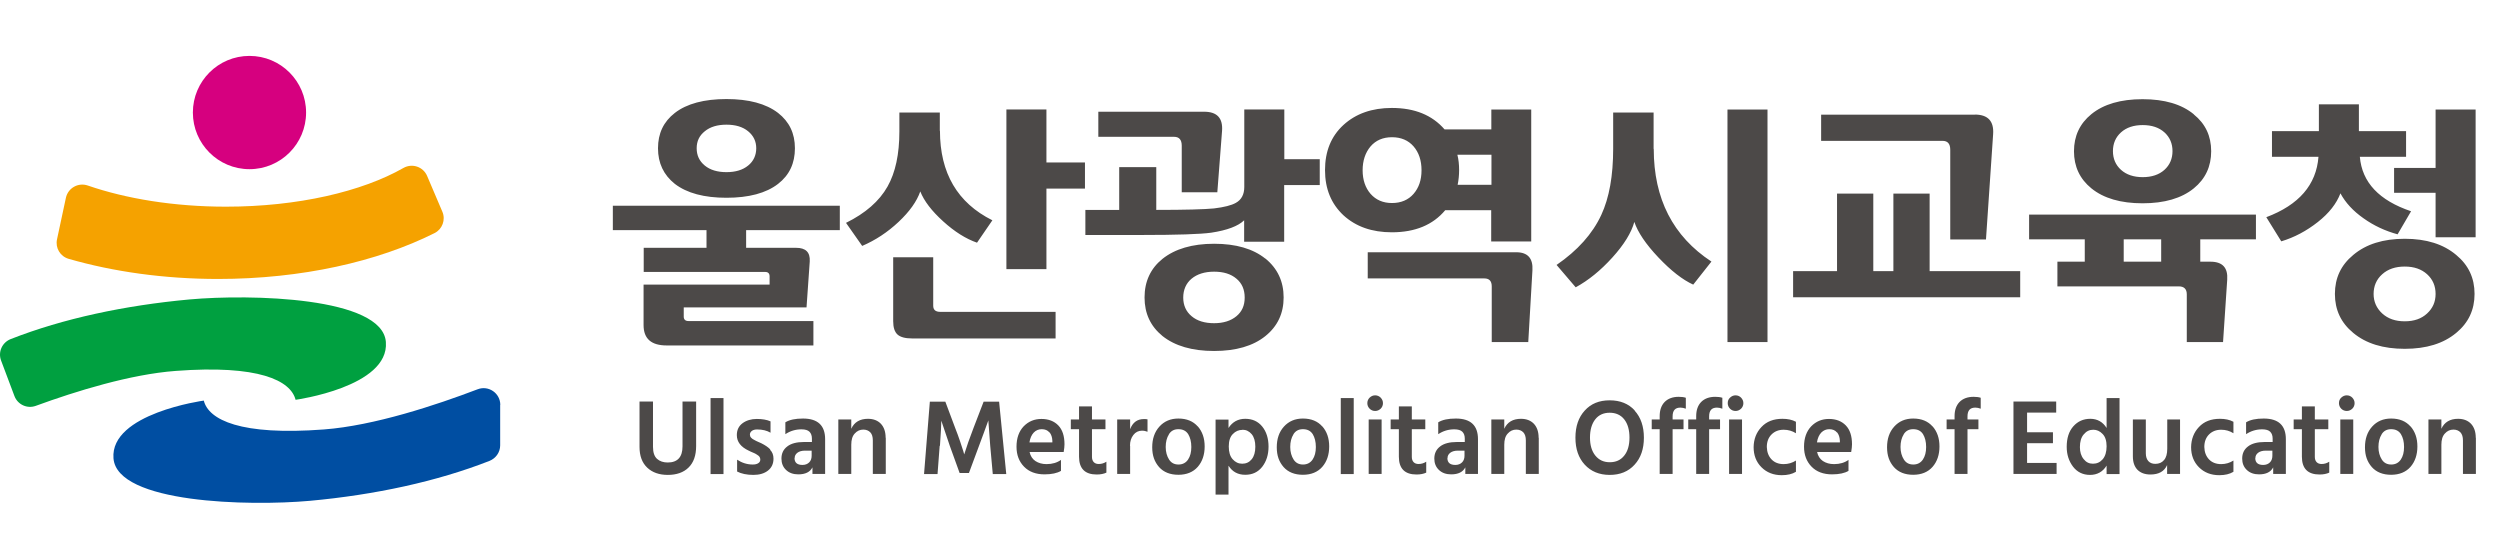 <svg width="161" height="36" viewBox="0 0 161 36" fill="none" xmlns="http://www.w3.org/2000/svg">
<g clip-path="url(#clip0_4062_98216)">
<path d="M44.822 25.86H43.954V28.743C43.954 29.438 43.633 29.785 43 29.785C42.722 29.785 42.487 29.707 42.314 29.551C42.14 29.394 42.053 29.134 42.053 28.778V25.86H41.185V28.778C41.185 29.36 41.35 29.802 41.68 30.115C42.01 30.428 42.453 30.584 43.008 30.584C43.564 30.584 44.024 30.428 44.345 30.107C44.666 29.794 44.831 29.334 44.831 28.726V25.851L44.822 25.86ZM46.593 25.634H45.76V30.532H46.593V25.634ZM49.605 28.943C49.466 28.795 49.266 28.665 49.023 28.543C48.989 28.526 48.937 28.5 48.867 28.474C48.798 28.448 48.754 28.422 48.711 28.404C48.676 28.387 48.633 28.361 48.581 28.335C48.529 28.309 48.494 28.283 48.459 28.265C48.433 28.239 48.398 28.213 48.372 28.187C48.346 28.161 48.32 28.126 48.312 28.092C48.303 28.057 48.294 28.022 48.294 27.987C48.294 27.892 48.338 27.814 48.416 27.753C48.494 27.692 48.607 27.657 48.754 27.657C49.102 27.657 49.388 27.727 49.622 27.866V27.136C49.388 27.032 49.093 26.98 48.737 26.98C48.381 26.98 48.06 27.075 47.817 27.258C47.574 27.44 47.452 27.692 47.452 28.022C47.452 28.456 47.713 28.786 48.216 29.021C48.225 29.021 48.233 29.03 48.251 29.038C48.268 29.038 48.277 29.047 48.286 29.056C48.286 29.056 48.303 29.064 48.32 29.073C48.45 29.125 48.537 29.169 48.581 29.186C48.624 29.203 48.685 29.238 48.763 29.29C48.841 29.334 48.893 29.386 48.919 29.429C48.945 29.481 48.963 29.533 48.963 29.594C48.963 29.698 48.919 29.776 48.832 29.829C48.746 29.889 48.624 29.915 48.477 29.915C48.121 29.915 47.782 29.811 47.47 29.603V30.367C47.739 30.506 48.086 30.584 48.52 30.584C48.91 30.584 49.223 30.489 49.457 30.306C49.692 30.124 49.813 29.863 49.813 29.542C49.813 29.308 49.744 29.116 49.596 28.969L49.605 28.943ZM51.176 29.499C51.176 29.36 51.237 29.247 51.35 29.16C51.462 29.073 51.627 29.021 51.844 29.021H52.27V29.351C52.27 29.525 52.218 29.672 52.113 29.776C52.009 29.881 51.862 29.942 51.679 29.942C51.341 29.942 51.167 29.794 51.167 29.499H51.176ZM52.313 30.523H53.138V28.283C53.138 27.397 52.66 26.954 51.714 26.954C51.219 26.954 50.846 27.032 50.577 27.197V27.961C50.889 27.753 51.237 27.649 51.61 27.649C51.853 27.649 52.027 27.701 52.131 27.805C52.235 27.909 52.287 28.057 52.287 28.248V28.465H51.775C51.306 28.465 50.942 28.561 50.699 28.752C50.447 28.943 50.325 29.203 50.325 29.533C50.325 29.829 50.421 30.072 50.62 30.263C50.82 30.454 51.081 30.549 51.41 30.549C51.862 30.549 52.166 30.402 52.322 30.098V30.523H52.313ZM57.035 28.196C57.035 27.805 56.931 27.51 56.731 27.293C56.531 27.084 56.254 26.971 55.898 26.971C55.377 26.971 55.012 27.188 54.822 27.614V27.015H53.988V30.523H54.822V28.639C54.822 28.326 54.891 28.083 55.047 27.918C55.195 27.753 55.377 27.666 55.594 27.666C55.785 27.666 55.932 27.727 56.045 27.84C56.158 27.953 56.21 28.135 56.21 28.361V30.523H57.044V28.187L57.035 28.196ZM60.533 28.708C60.593 27.857 60.62 27.319 60.62 27.093L61.166 28.708L61.8 30.463H62.399L63.05 28.708C63.284 28.092 63.475 27.553 63.649 27.075L63.77 28.708L63.935 30.532H64.803L64.343 25.868H63.345L62.694 27.562C62.442 28.213 62.243 28.786 62.095 29.264L62.034 29.047C61.991 28.908 61.922 28.7 61.826 28.413C61.731 28.126 61.626 27.848 61.514 27.562L60.88 25.868H59.882L59.508 30.532H60.377L60.515 28.708H60.533ZM68.336 29.611C68.084 29.794 67.772 29.889 67.398 29.889C67.112 29.889 66.878 29.82 66.678 29.69C66.487 29.559 66.357 29.36 66.305 29.108H68.501C68.535 28.908 68.553 28.734 68.553 28.613C68.553 28.083 68.423 27.675 68.154 27.397C67.885 27.119 67.52 26.98 67.069 26.98C66.617 26.98 66.235 27.136 65.923 27.457C65.619 27.779 65.463 28.213 65.463 28.769C65.463 29.299 65.628 29.724 65.949 30.054C66.27 30.384 66.713 30.549 67.268 30.549C67.728 30.549 68.084 30.471 68.327 30.324V29.603L68.336 29.611ZM67.589 27.84C67.702 27.979 67.763 28.161 67.772 28.387V28.491H66.296C66.34 28.213 66.435 28.005 66.574 27.857C66.713 27.709 66.895 27.64 67.086 27.64C67.303 27.64 67.468 27.709 67.581 27.848L67.589 27.84ZM71.252 29.733C71.105 29.829 70.94 29.881 70.766 29.881C70.627 29.881 70.523 29.846 70.445 29.768C70.367 29.69 70.323 29.577 70.323 29.429V27.64H71.192V27.015H70.323V26.172H69.49V27.015H68.961V27.64H69.49V29.412C69.49 30.176 69.872 30.558 70.627 30.558C70.879 30.558 71.087 30.515 71.252 30.437V29.724V29.733ZM72.771 28.708C72.771 28.43 72.841 28.204 72.988 28.013C73.127 27.831 73.318 27.735 73.544 27.735C73.674 27.735 73.787 27.762 73.9 27.805V27.006C73.839 26.989 73.761 26.988 73.665 26.988C73.24 26.988 72.945 27.206 72.78 27.64V27.015H71.947V30.523H72.78V28.708H72.771ZM77.137 27.466C76.842 27.128 76.425 26.954 75.887 26.954C75.384 26.954 74.976 27.128 74.663 27.475C74.351 27.822 74.203 28.265 74.203 28.804C74.203 29.342 74.351 29.742 74.646 30.081C74.941 30.41 75.358 30.576 75.887 30.576C76.417 30.576 76.842 30.402 77.137 30.063C77.432 29.724 77.58 29.281 77.58 28.752C77.58 28.222 77.432 27.796 77.137 27.457V27.466ZM75.28 27.961C75.419 27.744 75.618 27.64 75.887 27.64C76.174 27.64 76.382 27.744 76.521 27.961C76.651 28.178 76.721 28.448 76.721 28.786C76.721 29.125 76.651 29.386 76.512 29.594C76.373 29.802 76.165 29.915 75.896 29.915C75.627 29.915 75.427 29.811 75.288 29.594C75.15 29.377 75.071 29.108 75.071 28.786C75.071 28.465 75.141 28.187 75.28 27.97V27.961ZM79.125 30.002C79.368 30.384 79.724 30.576 80.192 30.576C80.661 30.576 81.017 30.402 81.286 30.063C81.555 29.716 81.694 29.281 81.694 28.76C81.694 28.239 81.555 27.796 81.286 27.466C81.017 27.136 80.653 26.971 80.192 26.971C79.732 26.971 79.368 27.171 79.116 27.562V27.023H78.283V31.852H79.116V30.002H79.125ZM80.01 27.675C80.253 27.675 80.444 27.77 80.609 27.961C80.765 28.152 80.843 28.422 80.843 28.769C80.843 29.116 80.765 29.386 80.609 29.577C80.453 29.768 80.253 29.863 80.001 29.863C79.75 29.863 79.559 29.768 79.385 29.577C79.212 29.386 79.133 29.108 79.133 28.752C79.133 28.395 79.22 28.126 79.394 27.953C79.567 27.77 79.776 27.683 80.019 27.683L80.01 27.675ZM85.157 27.466C84.862 27.128 84.445 26.954 83.907 26.954C83.404 26.954 82.996 27.128 82.683 27.475C82.371 27.822 82.224 28.265 82.224 28.804C82.224 29.342 82.371 29.742 82.666 30.081C82.961 30.41 83.378 30.576 83.907 30.576C84.437 30.576 84.862 30.402 85.157 30.063C85.452 29.724 85.6 29.281 85.6 28.752C85.6 28.222 85.452 27.796 85.157 27.457V27.466ZM83.3 27.961C83.439 27.744 83.638 27.64 83.907 27.64C84.194 27.64 84.402 27.744 84.541 27.961C84.671 28.178 84.741 28.448 84.741 28.786C84.741 29.125 84.671 29.386 84.532 29.594C84.393 29.802 84.185 29.915 83.916 29.915C83.647 29.915 83.447 29.811 83.308 29.594C83.17 29.377 83.091 29.108 83.091 28.786C83.091 28.465 83.161 28.187 83.3 27.97V27.961ZM87.18 25.634H86.346V30.532H87.18V25.634ZM88.976 27.015H88.143V30.523H88.976V27.015ZM88.916 25.608C88.82 25.512 88.699 25.46 88.56 25.46C88.421 25.46 88.308 25.512 88.204 25.608C88.108 25.703 88.056 25.825 88.056 25.964C88.056 26.103 88.108 26.224 88.204 26.32C88.299 26.415 88.421 26.467 88.56 26.467C88.699 26.467 88.811 26.415 88.916 26.32C89.011 26.224 89.063 26.103 89.063 25.964C89.063 25.825 89.011 25.712 88.916 25.608ZM91.849 29.733C91.702 29.829 91.537 29.881 91.363 29.881C91.224 29.881 91.12 29.846 91.042 29.768C90.964 29.69 90.921 29.577 90.921 29.429V27.64H91.789V27.015H90.921V26.172H90.087V27.015H89.558V27.64H90.087V29.412C90.087 30.176 90.469 30.558 91.224 30.558C91.476 30.558 91.684 30.515 91.849 30.437V29.724V29.733ZM93.221 29.499C93.221 29.36 93.281 29.247 93.394 29.16C93.507 29.073 93.672 29.021 93.889 29.021H94.314V29.351C94.314 29.525 94.262 29.672 94.158 29.776C94.054 29.881 93.906 29.942 93.724 29.942C93.386 29.942 93.212 29.794 93.212 29.499H93.221ZM94.358 30.523H95.182V28.283C95.182 27.397 94.705 26.954 93.759 26.954C93.264 26.954 92.891 27.032 92.622 27.197V27.961C92.934 27.753 93.281 27.649 93.655 27.649C93.898 27.649 94.071 27.701 94.176 27.805C94.28 27.909 94.332 28.057 94.332 28.248V28.465H93.82C93.351 28.465 92.986 28.561 92.743 28.752C92.492 28.943 92.37 29.203 92.37 29.533C92.37 29.829 92.466 30.072 92.665 30.263C92.865 30.454 93.125 30.549 93.455 30.549C93.906 30.549 94.21 30.402 94.367 30.098V30.523H94.358ZM99.088 28.196C99.088 27.805 98.984 27.51 98.784 27.293C98.585 27.084 98.307 26.971 97.951 26.971C97.43 26.971 97.066 27.188 96.875 27.614V27.015H96.042V30.523H96.875V28.639C96.875 28.326 96.944 28.083 97.101 27.918C97.248 27.753 97.43 27.666 97.647 27.666C97.838 27.666 97.986 27.727 98.099 27.84C98.212 27.961 98.264 28.135 98.264 28.361V30.523H99.097V28.187L99.088 28.196ZM105.277 26.433C104.878 25.998 104.34 25.781 103.663 25.781C102.986 25.781 102.456 25.998 102.057 26.441C101.658 26.876 101.458 27.457 101.458 28.187C101.458 28.917 101.658 29.49 102.057 29.924C102.456 30.358 102.994 30.584 103.663 30.584C104.331 30.584 104.869 30.367 105.268 29.924C105.668 29.49 105.867 28.908 105.867 28.187C105.867 27.466 105.668 26.876 105.268 26.441L105.277 26.433ZM102.734 27.006C102.959 26.719 103.272 26.58 103.663 26.58C104.053 26.58 104.374 26.719 104.6 27.006C104.826 27.293 104.938 27.683 104.938 28.178C104.938 28.674 104.826 29.064 104.6 29.342C104.374 29.629 104.062 29.768 103.671 29.768C103.281 29.768 102.977 29.629 102.742 29.342C102.508 29.056 102.395 28.665 102.395 28.178C102.395 27.692 102.508 27.293 102.734 27.006ZM108.419 27.015H107.716V26.815C107.716 26.433 107.881 26.25 108.219 26.25C108.332 26.25 108.445 26.276 108.567 26.32V25.616C108.436 25.573 108.289 25.555 108.107 25.555C107.725 25.555 107.421 25.668 107.204 25.886C106.987 26.111 106.883 26.415 106.883 26.806V27.015H106.371V27.64H106.883V30.523H107.716V27.64H108.419V27.015ZM110.771 27.015H110.068V26.815C110.068 26.433 110.233 26.25 110.572 26.25C110.684 26.25 110.797 26.276 110.919 26.32V25.616C110.789 25.573 110.641 25.555 110.459 25.555C110.077 25.555 109.773 25.668 109.556 25.886C109.339 26.111 109.235 26.415 109.235 26.806V27.015H108.723V27.64H109.235V30.523H110.068V27.64H110.771V27.015ZM112.186 27.015H111.353V30.523H112.186V27.015ZM112.125 25.608C112.03 25.512 111.908 25.46 111.769 25.46C111.631 25.46 111.518 25.512 111.414 25.608C111.309 25.703 111.266 25.825 111.266 25.964C111.266 26.103 111.318 26.224 111.414 26.32C111.509 26.415 111.631 26.467 111.769 26.467C111.908 26.467 112.021 26.415 112.125 26.32C112.221 26.224 112.273 26.103 112.273 25.964C112.273 25.825 112.221 25.712 112.125 25.608ZM115.667 29.655C115.424 29.811 115.155 29.889 114.868 29.889C114.538 29.889 114.278 29.785 114.087 29.585C113.896 29.386 113.792 29.116 113.783 28.786C113.783 28.448 113.887 28.178 114.087 27.979C114.287 27.779 114.547 27.675 114.868 27.675C115.163 27.675 115.424 27.753 115.658 27.901V27.162C115.415 27.032 115.129 26.971 114.79 26.971C114.217 26.971 113.766 27.145 113.436 27.501C113.106 27.848 112.941 28.283 112.933 28.795C112.933 29.316 113.097 29.75 113.436 30.089C113.774 30.428 114.208 30.602 114.747 30.602C115.111 30.602 115.415 30.532 115.658 30.384V29.664L115.667 29.655ZM119.052 29.611C118.8 29.794 118.488 29.889 118.114 29.889C117.828 29.889 117.594 29.82 117.394 29.69C117.203 29.559 117.073 29.36 117.021 29.108H119.217C119.251 28.908 119.269 28.734 119.269 28.613C119.269 28.083 119.139 27.675 118.869 27.397C118.6 27.119 118.236 26.98 117.785 26.98C117.333 26.98 116.951 27.136 116.639 27.457C116.335 27.779 116.179 28.213 116.179 28.769C116.179 29.299 116.344 29.724 116.665 30.054C116.986 30.384 117.429 30.549 117.984 30.549C118.444 30.549 118.8 30.471 119.043 30.324V29.603L119.052 29.611ZM118.305 27.84C118.418 27.979 118.479 28.161 118.488 28.387V28.491H117.012C117.055 28.213 117.151 28.005 117.29 27.857C117.437 27.709 117.611 27.64 117.802 27.64C118.019 27.64 118.184 27.709 118.297 27.848L118.305 27.84ZM124.459 27.466C124.164 27.128 123.748 26.954 123.209 26.954C122.706 26.954 122.298 27.128 121.986 27.475C121.673 27.822 121.526 28.265 121.526 28.804C121.526 29.342 121.673 29.742 121.968 30.081C122.263 30.41 122.68 30.576 123.209 30.576C123.739 30.576 124.164 30.402 124.459 30.063C124.754 29.724 124.902 29.281 124.902 28.752C124.902 28.222 124.754 27.796 124.459 27.457V27.466ZM122.602 27.961C122.741 27.744 122.94 27.64 123.209 27.64C123.496 27.64 123.704 27.744 123.843 27.961C123.973 28.178 124.043 28.448 124.043 28.786C124.043 29.125 123.973 29.386 123.834 29.594C123.695 29.802 123.487 29.915 123.218 29.915C122.949 29.915 122.749 29.811 122.61 29.594C122.472 29.377 122.393 29.108 122.393 28.786C122.393 28.465 122.463 28.187 122.602 27.97V27.961ZM127.41 27.015H126.707V26.815C126.707 26.433 126.872 26.25 127.211 26.25C127.324 26.25 127.436 26.276 127.558 26.32V25.616C127.428 25.573 127.28 25.555 127.098 25.555C126.716 25.555 126.412 25.668 126.195 25.886C125.978 26.111 125.874 26.415 125.874 26.806V27.015H125.362V27.64H125.874V30.523H126.707V27.64H127.41V27.015ZM132.445 29.811H130.544V28.543H132.21V27.84H130.544V26.572H132.419V25.86H129.667V30.523H132.445V29.811ZM134.198 27.97C134.363 27.77 134.563 27.675 134.806 27.675C135.031 27.675 135.231 27.762 135.404 27.944C135.578 28.118 135.665 28.387 135.665 28.743C135.665 29.099 135.578 29.386 135.413 29.577C135.248 29.768 135.04 29.863 134.788 29.863C134.536 29.863 134.346 29.768 134.189 29.568C134.024 29.368 133.946 29.108 133.946 28.795C133.946 28.448 134.024 28.17 134.189 27.979L134.198 27.97ZM136.498 25.634H135.665V27.562C135.422 27.171 135.066 26.971 134.615 26.971C134.163 26.971 133.807 27.136 133.521 27.457C133.235 27.779 133.096 28.222 133.096 28.778C133.096 29.273 133.235 29.698 133.504 30.054C133.773 30.402 134.137 30.584 134.597 30.584C135.057 30.584 135.422 30.384 135.665 29.985V30.532H136.498V25.634ZM140.404 27.015H139.571V28.899C139.571 29.229 139.501 29.473 139.362 29.629C139.224 29.794 139.041 29.872 138.798 29.872C138.607 29.872 138.46 29.811 138.356 29.698C138.251 29.585 138.191 29.412 138.191 29.195V27.015H137.357V29.386C137.357 29.759 137.453 30.046 137.653 30.254C137.852 30.454 138.13 30.558 138.486 30.558C139.024 30.558 139.38 30.358 139.562 29.95V30.523H140.395V27.015H140.404ZM143.841 29.655C143.598 29.811 143.329 29.889 143.043 29.889C142.713 29.889 142.452 29.785 142.261 29.585C142.071 29.386 141.966 29.116 141.958 28.786C141.958 28.448 142.062 28.178 142.261 27.979C142.461 27.779 142.722 27.675 143.043 27.675C143.338 27.675 143.598 27.753 143.833 27.901V27.162C143.59 27.032 143.303 26.971 142.965 26.971C142.392 26.971 141.94 27.145 141.61 27.501C141.281 27.848 141.116 28.283 141.107 28.795C141.107 29.316 141.272 29.75 141.61 30.089C141.949 30.428 142.383 30.602 142.921 30.602C143.286 30.602 143.59 30.532 143.833 30.384V29.664L143.841 29.655ZM145.247 29.499C145.247 29.36 145.308 29.247 145.421 29.16C145.534 29.073 145.699 29.021 145.916 29.021H146.341V29.351C146.341 29.525 146.289 29.672 146.185 29.776C146.081 29.881 145.933 29.942 145.751 29.942C145.412 29.942 145.239 29.794 145.239 29.499H145.247ZM146.384 30.523H147.209V28.283C147.209 27.397 146.732 26.954 145.785 26.954C145.291 26.954 144.917 27.032 144.648 27.197V27.961C144.961 27.753 145.308 27.649 145.681 27.649C145.924 27.649 146.098 27.701 146.202 27.805C146.306 27.909 146.358 28.057 146.358 28.248V28.465H145.846C145.378 28.465 145.013 28.561 144.77 28.752C144.518 28.943 144.397 29.203 144.397 29.533C144.397 29.829 144.492 30.072 144.692 30.263C144.891 30.454 145.152 30.549 145.482 30.549C145.933 30.549 146.237 30.402 146.393 30.098V30.523H146.384ZM150.004 29.733C149.856 29.829 149.691 29.881 149.518 29.881C149.379 29.881 149.275 29.846 149.197 29.768C149.119 29.69 149.075 29.577 149.075 29.429V27.64H149.943V27.015H149.075V26.172H148.242V27.015H147.712V27.64H148.242V29.412C148.242 30.176 148.624 30.558 149.379 30.558C149.631 30.558 149.839 30.515 150.004 30.437V29.724V29.733ZM151.549 27.015H150.716V30.523H151.549V27.015ZM151.488 25.608C151.393 25.512 151.271 25.46 151.132 25.46C150.993 25.46 150.881 25.512 150.776 25.608C150.672 25.703 150.629 25.825 150.629 25.964C150.629 26.103 150.681 26.224 150.776 26.32C150.872 26.415 150.993 26.467 151.132 26.467C151.271 26.467 151.384 26.415 151.488 26.32C151.584 26.224 151.636 26.103 151.636 25.964C151.636 25.825 151.584 25.712 151.488 25.608ZM155.238 27.466C154.943 27.128 154.526 26.954 153.988 26.954C153.484 26.954 153.076 27.128 152.764 27.475C152.452 27.822 152.304 28.265 152.304 28.804C152.304 29.342 152.452 29.742 152.747 30.081C153.042 30.41 153.458 30.576 153.988 30.576C154.517 30.576 154.943 30.402 155.238 30.063C155.533 29.724 155.68 29.281 155.68 28.752C155.68 28.222 155.533 27.796 155.238 27.457V27.466ZM153.38 27.961C153.519 27.744 153.719 27.64 153.988 27.64C154.274 27.64 154.483 27.744 154.621 27.961C154.752 28.178 154.821 28.448 154.821 28.786C154.821 29.125 154.752 29.386 154.613 29.594C154.474 29.802 154.266 29.915 153.997 29.915C153.727 29.915 153.528 29.811 153.389 29.594C153.25 29.377 153.172 29.108 153.172 28.786C153.172 28.465 153.241 28.187 153.38 27.97V27.961ZM159.439 28.196C159.439 27.805 159.335 27.51 159.135 27.293C158.935 27.084 158.658 26.971 158.302 26.971C157.781 26.971 157.416 27.188 157.225 27.614V27.015H156.392V30.523H157.225V28.639C157.225 28.326 157.295 28.083 157.451 27.918C157.599 27.753 157.781 27.666 157.998 27.666C158.189 27.666 158.336 27.727 158.449 27.84C158.562 27.961 158.614 28.135 158.614 28.361V30.523H159.447V28.187L159.439 28.196Z" fill="#4C4948"/>
<path d="M50.108 7.273C49.327 6.674 48.216 6.379 46.784 6.379C45.352 6.379 44.232 6.674 43.46 7.273C42.731 7.838 42.375 8.594 42.375 9.549C42.375 10.504 42.739 11.269 43.46 11.842C44.241 12.441 45.352 12.736 46.784 12.736C48.216 12.736 49.336 12.441 50.108 11.842C50.837 11.277 51.193 10.513 51.193 9.549C51.193 8.585 50.829 7.838 50.108 7.273ZM54.093 13.249H39.467V14.821H45.499V15.959H41.455V17.513H49.275C49.466 17.513 49.562 17.609 49.562 17.8V18.33H41.446V20.935C41.446 21.812 41.941 22.247 42.93 22.247H52.383V20.675H44.336C44.137 20.675 44.033 20.579 44.033 20.388V19.797H51.94L52.148 16.836C52.183 16.245 51.888 15.959 51.272 15.959H48.051V14.821H54.084V13.249H54.093ZM48.181 10.661C47.834 10.947 47.366 11.086 46.784 11.086C46.203 11.086 45.734 10.947 45.387 10.661C45.039 10.374 44.866 10.009 44.866 9.549C44.866 9.089 45.039 8.733 45.387 8.455C45.734 8.168 46.203 8.029 46.784 8.029C47.366 8.029 47.834 8.168 48.181 8.455C48.529 8.741 48.702 9.106 48.702 9.549C48.702 9.992 48.529 10.383 48.181 10.661ZM69.872 10.461H67.39V7.048H64.812V17.331H67.39V12.146H69.872V10.461ZM60.524 8.429V7.247H57.92V8.463C57.92 9.922 57.669 11.112 57.156 12.016C56.627 12.954 55.733 13.735 54.483 14.352L55.525 15.837C56.375 15.472 57.156 14.96 57.868 14.291C58.58 13.622 59.04 12.971 59.266 12.328C59.509 12.945 60.003 13.588 60.741 14.256C61.479 14.925 62.199 15.377 62.92 15.629L63.909 14.187C61.661 13.066 60.533 11.147 60.533 8.42L60.524 8.429ZM67.98 20.084H60.559C60.246 20.084 60.099 19.954 60.099 19.685V16.567H57.521V20.683C57.521 21.092 57.616 21.378 57.799 21.543C57.981 21.708 58.294 21.795 58.719 21.795H67.98V20.102V20.084ZM85.001 10.252H82.71V7.048H80.132V12.042C80.132 12.519 79.95 12.867 79.585 13.066C79.307 13.223 78.838 13.344 78.179 13.423C77.571 13.483 76.33 13.518 74.464 13.518V10.765H72.077V13.518H69.898V15.133H73.5C75.818 15.133 77.311 15.081 77.996 14.986C79.029 14.83 79.741 14.56 80.123 14.187V15.568H82.701V11.92H84.992V10.252H85.001ZM77.545 7.195H70.732V8.811H75.61C75.939 8.811 76.104 9.002 76.104 9.384V12.38H78.396L78.7 8.429C78.76 7.604 78.378 7.195 77.545 7.195ZM81.486 16.654C80.696 16.019 79.594 15.698 78.188 15.698C76.781 15.698 75.67 16.028 74.863 16.671C74.099 17.288 73.709 18.121 73.709 19.155C73.709 20.188 74.091 21.005 74.863 21.639C75.67 22.281 76.781 22.603 78.188 22.603C79.594 22.603 80.696 22.281 81.486 21.647C82.276 21.013 82.666 20.18 82.666 19.155C82.666 18.13 82.276 17.288 81.486 16.645V16.654ZM79.628 20.362C79.272 20.657 78.795 20.814 78.188 20.814C77.58 20.814 77.094 20.666 76.738 20.362C76.382 20.067 76.2 19.659 76.2 19.163C76.2 18.668 76.382 18.243 76.738 17.948C77.094 17.652 77.58 17.496 78.188 17.496C78.795 17.496 79.272 17.644 79.628 17.948C79.984 18.243 80.158 18.651 80.158 19.163C80.158 19.676 79.984 20.067 79.628 20.362ZM98.62 7.056H96.042V8.333H93.03C92.231 7.412 91.103 6.952 89.636 6.952C88.36 6.952 87.319 7.317 86.52 8.046C85.722 8.776 85.331 9.749 85.331 10.956C85.331 12.163 85.73 13.127 86.52 13.866C87.319 14.595 88.352 14.96 89.636 14.96C91.138 14.96 92.283 14.482 93.073 13.536H96.033V15.55H98.611V7.056H98.62ZM97.647 16.245H88.082V17.93H95.59C95.912 17.93 96.068 18.104 96.068 18.443V22.03H98.42L98.689 17.4C98.733 16.636 98.385 16.245 97.647 16.245ZM93.872 11.903C93.933 11.607 93.967 11.286 93.967 10.956C93.967 10.6 93.933 10.27 93.855 9.966H96.05V11.903H93.872ZM91.034 12.485C90.695 12.875 90.226 13.075 89.645 13.075C89.063 13.075 88.612 12.875 88.265 12.485C87.926 12.094 87.753 11.581 87.753 10.965C87.753 10.348 87.926 9.827 88.265 9.427C88.603 9.037 89.063 8.837 89.645 8.837C90.226 8.837 90.695 9.037 91.034 9.427C91.372 9.818 91.546 10.331 91.546 10.965C91.546 11.599 91.372 12.094 91.034 12.485ZM113.827 7.056H111.249V22.03H113.827V7.056ZM106.492 9.584V7.247H103.888V9.584C103.888 11.312 103.637 12.736 103.124 13.839C102.56 15.055 101.597 16.132 100.243 17.062L101.475 18.503C102.3 18.052 103.081 17.418 103.836 16.584C104.591 15.75 105.06 14.986 105.251 14.291C105.477 14.96 105.989 15.724 106.805 16.584C107.612 17.435 108.358 18.017 109.044 18.33L110.216 16.845C107.742 15.22 106.501 12.806 106.501 9.592L106.492 9.584ZM127.185 7.386H117.281V9.071H125.102C125.431 9.071 125.596 9.262 125.596 9.645V15.42H127.897L128.357 8.646C128.417 7.803 128.027 7.378 127.176 7.378L127.185 7.386ZM130.093 17.461H124.268V12.467H121.934V17.461H120.64V12.467H118.305V17.461H115.476V19.146H130.101V17.461H130.093ZM141.281 7.36C140.491 6.709 139.389 6.388 137.982 6.388C136.576 6.388 135.474 6.709 134.684 7.352C133.938 7.96 133.564 8.759 133.564 9.74C133.564 10.722 133.938 11.521 134.684 12.129C135.474 12.771 136.576 13.092 137.982 13.092C139.389 13.092 140.491 12.771 141.281 12.129C142.027 11.521 142.4 10.722 142.4 9.74C142.4 8.759 142.027 7.968 141.281 7.369V7.36ZM145.299 13.822H130.674V15.412H134.259V16.853H132.497V18.443H140.317C140.656 18.443 140.829 18.616 140.829 18.955V22.03H143.164L143.433 18.008C143.485 17.244 143.13 16.853 142.357 16.853H141.697V15.412H145.282V13.822H145.299ZM139.389 10.939C139.041 11.251 138.573 11.408 137.991 11.408C137.41 11.408 136.941 11.251 136.594 10.939C136.246 10.626 136.073 10.218 136.073 9.731C136.073 9.245 136.246 8.837 136.594 8.524C136.941 8.211 137.41 8.055 137.991 8.055C138.573 8.055 139.041 8.211 139.389 8.524C139.736 8.837 139.909 9.245 139.909 9.731C139.909 10.218 139.736 10.626 139.389 10.939ZM136.767 16.853V15.412H139.18V16.853H136.767ZM159.43 7.056H156.852V10.817H154.179V12.415H156.852V15.281H159.43V7.056ZM151.957 10.096H154.951V8.446H151.913V6.718H149.336V8.446H146.315V10.096H149.31C149.171 11.903 148.051 13.197 145.95 13.987L146.914 15.542C147.756 15.29 148.537 14.873 149.266 14.3C149.995 13.727 150.473 13.11 150.724 12.45C151.045 13.049 151.54 13.588 152.209 14.057C152.877 14.534 153.606 14.873 154.405 15.09L155.273 13.605C153.215 12.91 152.113 11.746 151.974 10.096H151.957ZM158.18 16.419C157.356 15.724 156.253 15.377 154.865 15.377C153.476 15.377 152.374 15.724 151.549 16.419C150.759 17.07 150.368 17.904 150.368 18.929C150.368 19.954 150.759 20.788 151.549 21.439C152.374 22.125 153.476 22.464 154.865 22.464C156.253 22.464 157.356 22.125 158.18 21.439C158.97 20.788 159.361 19.954 159.361 18.929C159.361 17.904 158.97 17.07 158.18 16.419ZM156.305 20.188C155.941 20.527 155.463 20.692 154.865 20.692C154.266 20.692 153.788 20.527 153.415 20.188C153.051 19.85 152.86 19.433 152.86 18.929C152.86 18.425 153.042 17.991 153.415 17.661C153.78 17.331 154.266 17.166 154.865 17.166C155.463 17.166 155.941 17.331 156.305 17.661C156.67 17.991 156.852 18.416 156.852 18.929C156.852 19.441 156.67 19.85 156.305 20.188Z" fill="#4C4948"/>
<path d="M19.712 7.247C19.712 9.262 18.08 10.895 16.066 10.895C14.053 10.895 12.421 9.262 12.421 7.247C12.421 5.232 14.053 3.6 16.066 3.6C18.08 3.6 19.712 5.232 19.712 7.247Z" fill="#D6007F"/>
<path d="M32.219 26.076C32.219 25.321 31.464 24.8 30.761 25.069C28.096 26.085 24.095 27.414 20.858 27.657C15.493 28.065 13.436 27.04 13.124 25.798C13.124 25.798 7.083 26.623 7.308 29.516C7.534 32.416 16.032 32.608 19.963 32.252C24.139 31.869 28.14 31.009 31.525 29.681C31.933 29.516 32.211 29.125 32.211 28.682V26.076H32.219Z" fill="#004EA2"/>
<path d="M24.85 22.021C24.625 19.12 16.127 18.929 12.195 19.285C8.046 19.667 4.071 20.51 0.686 21.838C0.139 22.055 -0.139 22.663 0.07 23.219L0.929 25.503C1.137 26.059 1.753 26.337 2.3 26.138C4.913 25.182 8.411 24.105 11.301 23.888C16.665 23.48 18.722 24.505 19.035 25.747C19.035 25.747 25.076 24.922 24.85 22.029" fill="#00A040"/>
<path d="M14.556 13.31C11.206 13.31 8.116 12.798 5.651 11.947C5.043 11.738 4.383 12.103 4.244 12.737L3.672 15.412C3.55 15.968 3.88 16.515 4.427 16.671C7.291 17.496 10.572 17.965 14.044 17.965C19.425 17.965 24.329 16.845 27.984 15.012C28.487 14.761 28.713 14.153 28.487 13.632L27.506 11.33C27.255 10.739 26.543 10.496 25.979 10.818C23.314 12.337 19.182 13.31 14.547 13.31" fill="#F5A200"/>
</g>
<defs>
<clipPath id="clip0_4062_98216">
<rect width="159.439" height="28.8" fill="white" transform="translate(0 3.6)"/>
</clipPath>
</defs>
</svg>
